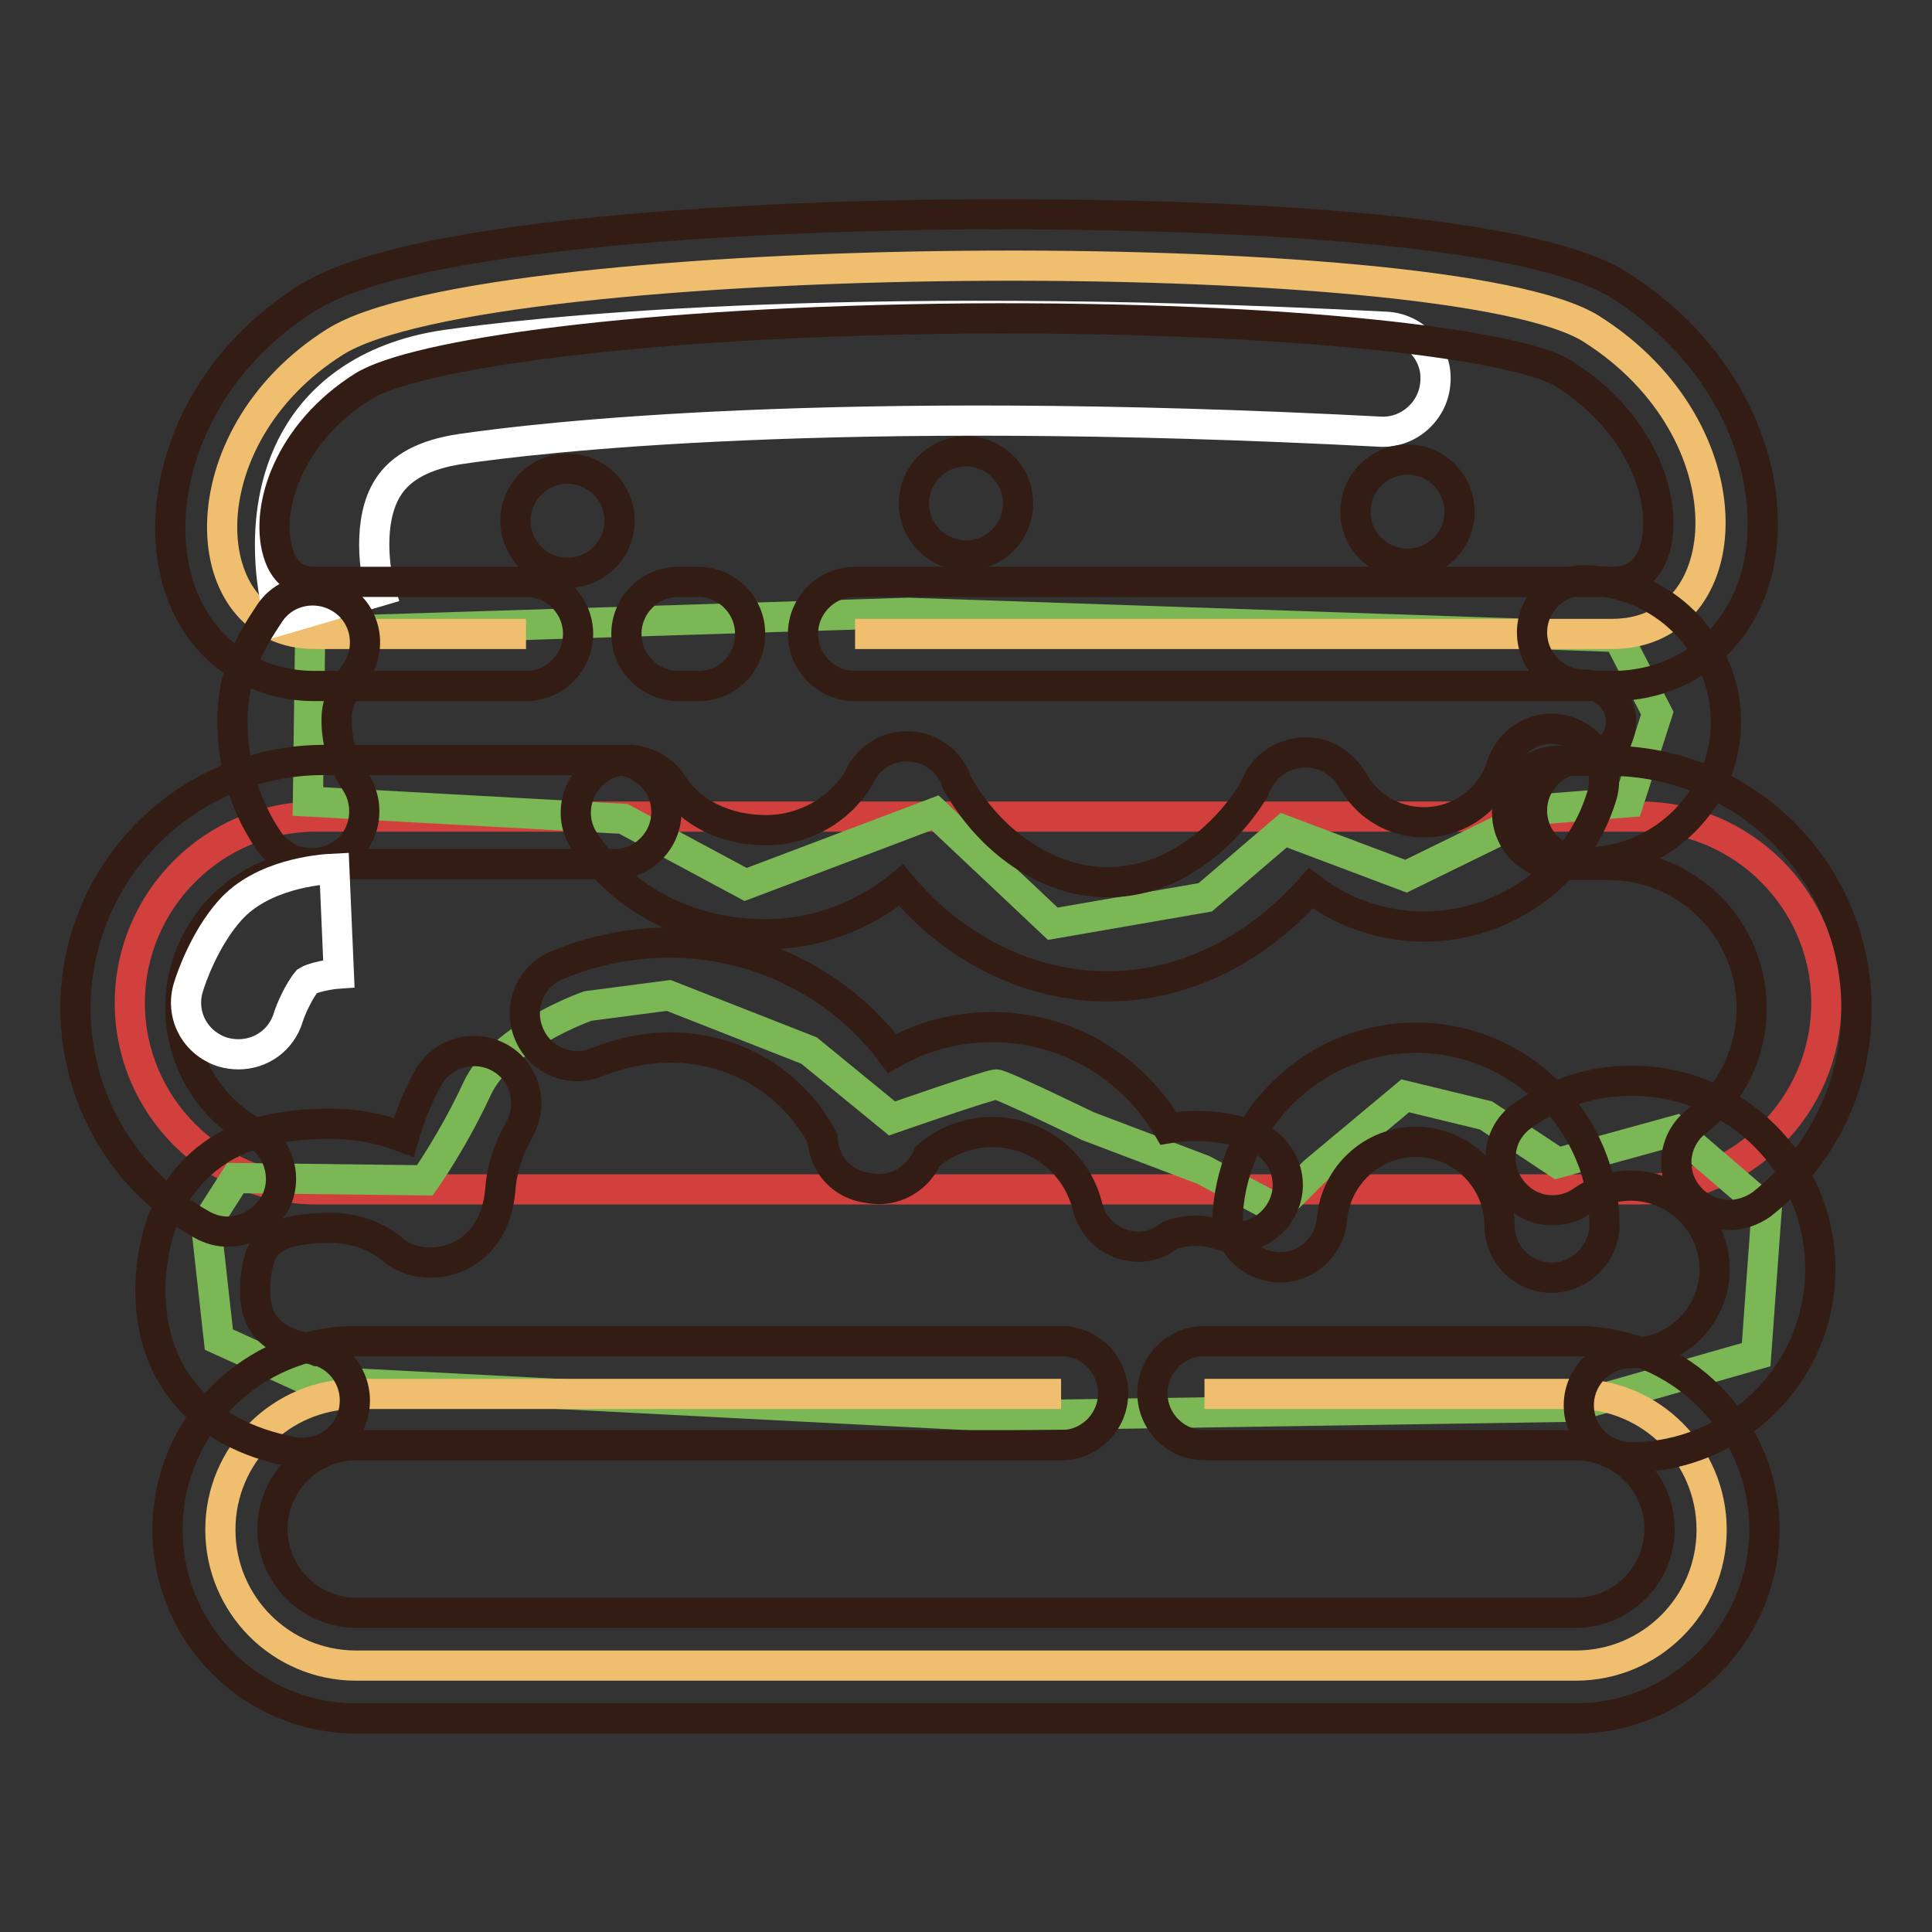 <?xml version="1.0" encoding="utf-8"?>
<!-- Svg Vector Icons : http://www.onlinewebfonts.com/icon -->
<!DOCTYPE svg PUBLIC "-//W3C//DTD SVG 1.1//EN" "http://www.w3.org/Graphics/SVG/1.1/DTD/svg11.dtd">
<svg version="1.1" xmlns="http://www.w3.org/2000/svg" xmlns:xlink="http://www.w3.org/1999/xlink" x="0px" y="0px" viewBox="0 0 256 256" enable-background="new 0 0 256 256" xml:space="preserve">
<rect x="0" y="0" width="256" height="256" fill="#333333" stroke="none"/>
<g> <path stroke-width="4" fill-opacity="0" stroke="#d1403d"  d="M217.3,157.6H41.9c-13.6,0-24.7-11.1-24.7-24.7c0-13.6,11.1-24.7,24.7-24.7h175.4 c13.6,0,24.7,11.1,24.7,24.7C242,146.5,230.9,157.6,217.3,157.6z"/> <path stroke-width="4" fill-opacity="0" stroke="#7cb755"  d="M41.1,83.7l-0.3,22.5l41.8,2.3l16.2,8.7l25.1-9.5l15.6,14.7l20.2-3.5l10.4-8.9l16.2,6.1l18.2-8.9l11.3-0.9 l3.8-11.8l-5.2-10.1l-94.1-3.2L41.1,83.7z M27.3,162.2l1.7,15.3l12.1,5.5l88.9,4.6l78.5-1.2l24.2-6.9l1.4-19.3l-12.1-10.4 l-15.6,4.3l-9.5-6.3l-10.7-2.6l-12.1,10.1l-4.9,4.9l-9.8-5.2l-15.3-5.8c0,0-11.3-5.5-12.1-5.5c-0.9,0-13.8,4.5-13.8,4.5l-11-9 l-18.6-7.3l-10.7,1.4c0,0-11.5,4-14.7,11c-3.2,6.9-6.9,12.1-6.9,12.1l-25.1-0.3L27.3,162.2z"/> <path stroke-width="4" fill-opacity="0" stroke="#efbe6f"  d="M159.6,184.7h49.2c10,0,18,8.1,18,18c0,10-8.1,18-18,18H47.2c-10,0-18-8.1-18-18c0-10,8.1-18,18-18h93.4  M69.7,84h-28c-16.1,0-17.5-26,2.7-38.7c20.1-12.7,147.8-13.6,166.5-1.7c21.3,13.5,19.8,40.4,2.7,40.4H113.3"/> <path stroke-width="4" fill-opacity="0" stroke="#ffffff"  d="M37.1,82.2c-0.4-1.4-4-14.5,2.7-25.1c2.7-4.3,8.3-9.8,19.3-11.4c10.5-1.5,50.4-6.2,124.6-2.4 c3.8,0.2,6.8,3.5,6.5,7.3c-0.2,3.8-3.5,6.8-7.3,6.6c-72.9-3.8-111.7,0.8-121.9,2.3c-4.7,0.7-7.9,2.4-9.6,5.1 C48.6,69,49.7,76,50.4,78.3v0L37.1,82.2z"/> <path stroke-width="4" fill-opacity="0" stroke="#321c14"  d="M213.6,90.9H113.3c-3.8,0-6.9-3.1-6.9-6.9s3.1-6.9,6.9-6.9h100.3c1.9,0,4.5-0.5,5.7-4.4 c1.8-6.4-1.8-16.7-12.1-23.2c-6-3.8-35.7-7.6-78.9-7.3c-43.9,0.4-73.5,4.8-80.2,9c-9.7,6.1-13,15.9-11.3,21.9c1,3.5,3.3,4,4.9,4h28 c3.8,0,6.9,3.1,6.9,6.9s-3.1,6.9-6.9,6.9h-28C33,90.9,26,85.6,23.5,77c-3.2-11.2,1.6-27.7,17.2-37.5c15.5-9.8,70.8-11,87.4-11.1 c16.6-0.1,71.8,0.1,86.5,9.4c7.3,4.6,12.9,11,16.1,18.3c3,6.9,3.7,14.2,1.9,20.5C230,85.4,222.7,90.9,213.6,90.9z"/> <path stroke-width="4" fill-opacity="0" stroke="#321c14"  d="M92.5,90.9h-2.6c-3.8,0-6.9-3.1-6.9-6.9s3.1-6.9,6.9-6.9h2.6c3.8,0,6.9,3.1,6.9,6.9S96.4,90.9,92.5,90.9z  M30.2,163.2c-1.2,0-2.3-0.3-3.4-0.9C16.4,156.5,10,145.5,10,133.6c0-18.1,14.7-32.9,32.9-32.9h38.5c3.8,0,6.9,3.1,6.9,6.9 c0,3.8-3.1,6.9-6.9,6.9H42.9c-10.5,0-19,8.5-19,19c0,6.9,3.7,13.2,9.8,16.6c3.3,1.9,4.5,6.1,2.7,9.4 C34.9,161.9,32.6,163.2,30.2,163.2z M229.1,161c-2,0-4.1-0.9-5.5-2.7c-2.4-3-1.8-7.4,1.2-9.7c4.6-3.6,7.3-9.1,7.3-15 c0-10.5-8.5-19-19-19h-6.5c-3.8,0-6.9-3.1-6.9-6.9c0-3.8,3.1-6.9,6.9-6.9h6.5c18.2,0,32.9,14.7,32.9,32.9 c0,10.2-4.6,19.6-12.6,25.9C232.1,160.5,230.6,161,229.1,161L229.1,161z"/> <path stroke-width="4" fill-opacity="0" stroke="#321c14"  d="M41.3,114.4c-2.2,0-4.4-1.1-5.7-3c-3.2-4.7-4.8-10.2-4.8-15.8c0-6.4,2.3-10.4,4.9-14.3 c2.1-3.2,6.4-4,9.6-1.9c3.2,2.1,4,6.4,1.9,9.6c-2,3-2.6,4.2-2.6,6.5c0,2.9,0.9,5.7,2.5,8.1c2.1,3.2,1.3,7.5-1.8,9.6 C44,114,42.7,114.4,41.3,114.4z M40.1,192.5c-0.4,0-0.8,0-1.3-0.1c-6.3-1.2-11.3-3.9-14.6-8.1c-3.4-4.3-4.8-10-4.1-16.4 c1-9,5.6-13.5,9.4-15.8c3.8-2.2,8.3-3.2,14.3-3.2c3.3,0,6.6,0.6,9.7,1.8c0.8-2.8,1.9-5.5,3.3-8c1.9-3.3,6.2-4.4,9.5-2.5 c3.3,1.9,4.4,6.2,2.5,9.5c-1.4,2.5-2.3,5.1-2.5,7.9c-0.4,4.8-2.7,7.2-4.6,8.4c-2.8,1.7-5.9,1.5-7.8,0.7c-0.7-0.3-1.3-0.6-1.8-1.1 c-2.3-1.9-5.2-2.9-8.3-2.9c-8.5,0-9.5,2.7-9.9,6.6c-0.6,5.7,1.6,8.4,7.5,9.5c3.8,0.7,6.2,4.3,5.5,8.1 C46.3,190.2,43.4,192.5,40.1,192.5z M150.8,165.2c-0.5,0-1.1-0.1-1.6-0.2c-2.5-0.6-4.5-2.6-5.1-5.1c-1.4-5.8-6.6-9.9-12.6-9.9 c-3.2,0-6.2,1.2-8.6,3.2c-0.2,0.6-0.6,1.2-1,1.7c-1.5,1.9-3.9,2.9-6.3,2.6l-0.6-0.1c-2.5-0.3-4.6-1.9-5.5-4.2 c-0.3-0.8-0.5-1.6-0.5-2.3c-3.9-7.5-11.6-12.1-20.2-12.1c-3.3,0-6.5,0.7-9.6,1.9c-3.5,1.5-7.6-0.1-9.1-3.7 c-1.5-3.5,0.1-7.6,3.7-9.1c4.8-2,9.8-3,15-3c7.5,0,14.7,2.3,20.9,6.5c3.3,2.3,6.2,5.1,8.5,8.2c4-2.3,8.5-3.5,13.3-3.5 c9.8,0,18.6,5.3,23.3,13.4c3.7-0.6,7.4-0.3,11,0.9c3.6,1.2,5.7,5.1,4.5,8.7c-1.2,3.6-5.1,5.7-8.7,4.5c-2.2-0.7-4.5-0.7-6.6,0.1 C153.8,164.7,152.3,165.2,150.8,165.2L150.8,165.2z"/> <path stroke-width="4" fill-opacity="0" stroke="#321c14"  d="M205.6,169.3c-3.8,0-6.9-3.1-6.9-6.9c0-6.1-5-11.1-11.1-11.1c-5.8,0-10.6,4.5-11.1,10.2 c-0.3,3.8-3.6,6.7-7.4,6.4c-3.8-0.3-6.7-3.6-6.4-7.4c0.5-6.3,3.3-12.1,7.9-16.3c4.6-4.3,10.7-6.7,17-6.7c13.8,0,25,11.2,25,25 C212.5,166.1,209.4,169.3,205.6,169.3L205.6,169.3z"/> <path stroke-width="4" fill-opacity="0" stroke="#321c14"  d="M216.1,193.1c-3.8,0-6.9-3.1-6.9-6.9s3.1-6.9,6.9-6.9c6.1,0,11.1-5,11.1-11.1s-5-11.1-11.1-11.1 c-2.3,0-4.5,0.7-6.4,2c-3.1,2.2-7.4,1.5-9.6-1.7c-2.2-3.1-1.5-7.4,1.7-9.6c4.2-3,9.2-4.6,14.4-4.6c13.8,0,25,11.2,25,25 S229.9,193.1,216.1,193.1z M146.7,130.7c-10.3,0-20.3-5-27.3-13.4c-5,4.1-11.3,6.5-18,6.5c-10,0-19-4.6-24-12.4 c-2.1-3.2-1.1-7.5,2.1-9.6c3.2-2.1,7.5-1.1,9.6,2.1c2.4,3.8,7,6.1,12.4,6.1c5,0,9.7-2.6,12.3-6.9c0.1-0.3,0.2-0.5,0.4-0.8 c1.2-2,3.3-3.3,5.6-3.4h0.1c2.5-0.1,4.9,1.1,6.2,3.3c0.3,0.4,0.5,0.8,0.6,1.3c3.6,6.8,11.1,13.4,20.1,13.4 c8.9,0,15.9-6.5,19.4-12.3c0.8-2.4,2.7-4.1,5.1-4.7c2.4-0.6,5.9,0,8,3.6c2.6,4.6,8.1,6.6,13.1,4.8c3.2-1.2,5.6-3.7,6.6-6.9 c1.2-3.6,5-5.7,8.7-4.5c3.6,1.2,5.7,5,4.5,8.7c-2.3,7.4-7.9,13.1-15.1,15.7c-8.1,2.9-16.9,1.4-23.4-3.6c-2.3,2.6-4.9,4.9-7.8,6.9 C160,128.6,153.4,130.7,146.7,130.7L146.7,130.7z M167.2,110.3C167.2,110.3,167.2,110.3,167.2,110.3 C167.2,110.3,167.2,110.3,167.2,110.3z"/> <path stroke-width="4" fill-opacity="0" stroke="#321c14"  d="M209.9,114.3c-3.8,0-6.9-3.1-6.9-6.9c0-3.8,3.1-6.9,6.9-6.9c2.7,0,4.9-2.2,4.9-4.9s-2.2-4.9-4.9-4.9 c-3.8,0-6.9-3.1-6.9-6.9c0-3.8,3.1-6.9,6.9-6.9c10.3,0,18.8,8.4,18.8,18.8C228.7,105.8,220.3,114.3,209.9,114.3z M208.8,227.7H47.2 c-13.8,0-25-11.2-25-25c0-13.8,11.2-25,25-25h93.4c3.8,0,6.9,3.1,6.9,6.9s-3.1,6.9-6.9,6.9H47.2c-6.1,0-11.1,5-11.1,11.1 s5,11.1,11.1,11.1h161.6c6.1,0,11.1-5,11.1-11.1s-5-11.1-11.1-11.1h-49.2c-3.8,0-6.9-3.1-6.9-6.9s3.1-6.9,6.9-6.9h49.2 c13.8,0,25,11.2,25,25C233.7,216.5,222.5,227.7,208.8,227.7z"/> <path stroke-width="4" fill-opacity="0" stroke="#321c14"  d="M68.3,69c0,3.8,3.1,6.9,6.9,6.9c3.8,0,6.9-3.1,6.9-6.9c0-3.8-3.1-6.9-6.9-6.9C71.4,62.1,68.3,65.2,68.3,69z "/> <path stroke-width="4" fill-opacity="0" stroke="#321c14"  d="M121.1,66.7c0,3.8,3.1,6.9,6.9,6.9c3.8,0,6.9-3.1,6.9-6.9s-3.1-6.9-6.9-6.9 C124.2,59.8,121.1,62.9,121.1,66.7z"/> <path stroke-width="4" fill-opacity="0" stroke="#321c14"  d="M179.6,67.8c0,3.8,3.1,6.9,6.9,6.9c3.8,0,6.9-3.1,6.9-6.9c0-3.8-3.1-6.9-6.9-6.9 C182.7,60.9,179.6,64,179.6,67.8z"/> <path stroke-width="4" fill-opacity="0" stroke="#ffffff"  d="M31.6,139.7c-0.7,0-1.4-0.1-2.1-0.3c-3.7-1.2-5.7-5-4.5-8.7c0.3-1,2.1-6.3,5.5-10.1 c4.2-4.7,11.6-5.4,13.8-5.5l0.6,13.9h0c-1.5,0.1-3.6,0.6-4.2,1c-1.1,1.3-2.2,3.8-2.5,4.8C37.3,137.8,34.6,139.7,31.6,139.7z"/></g>
</svg>